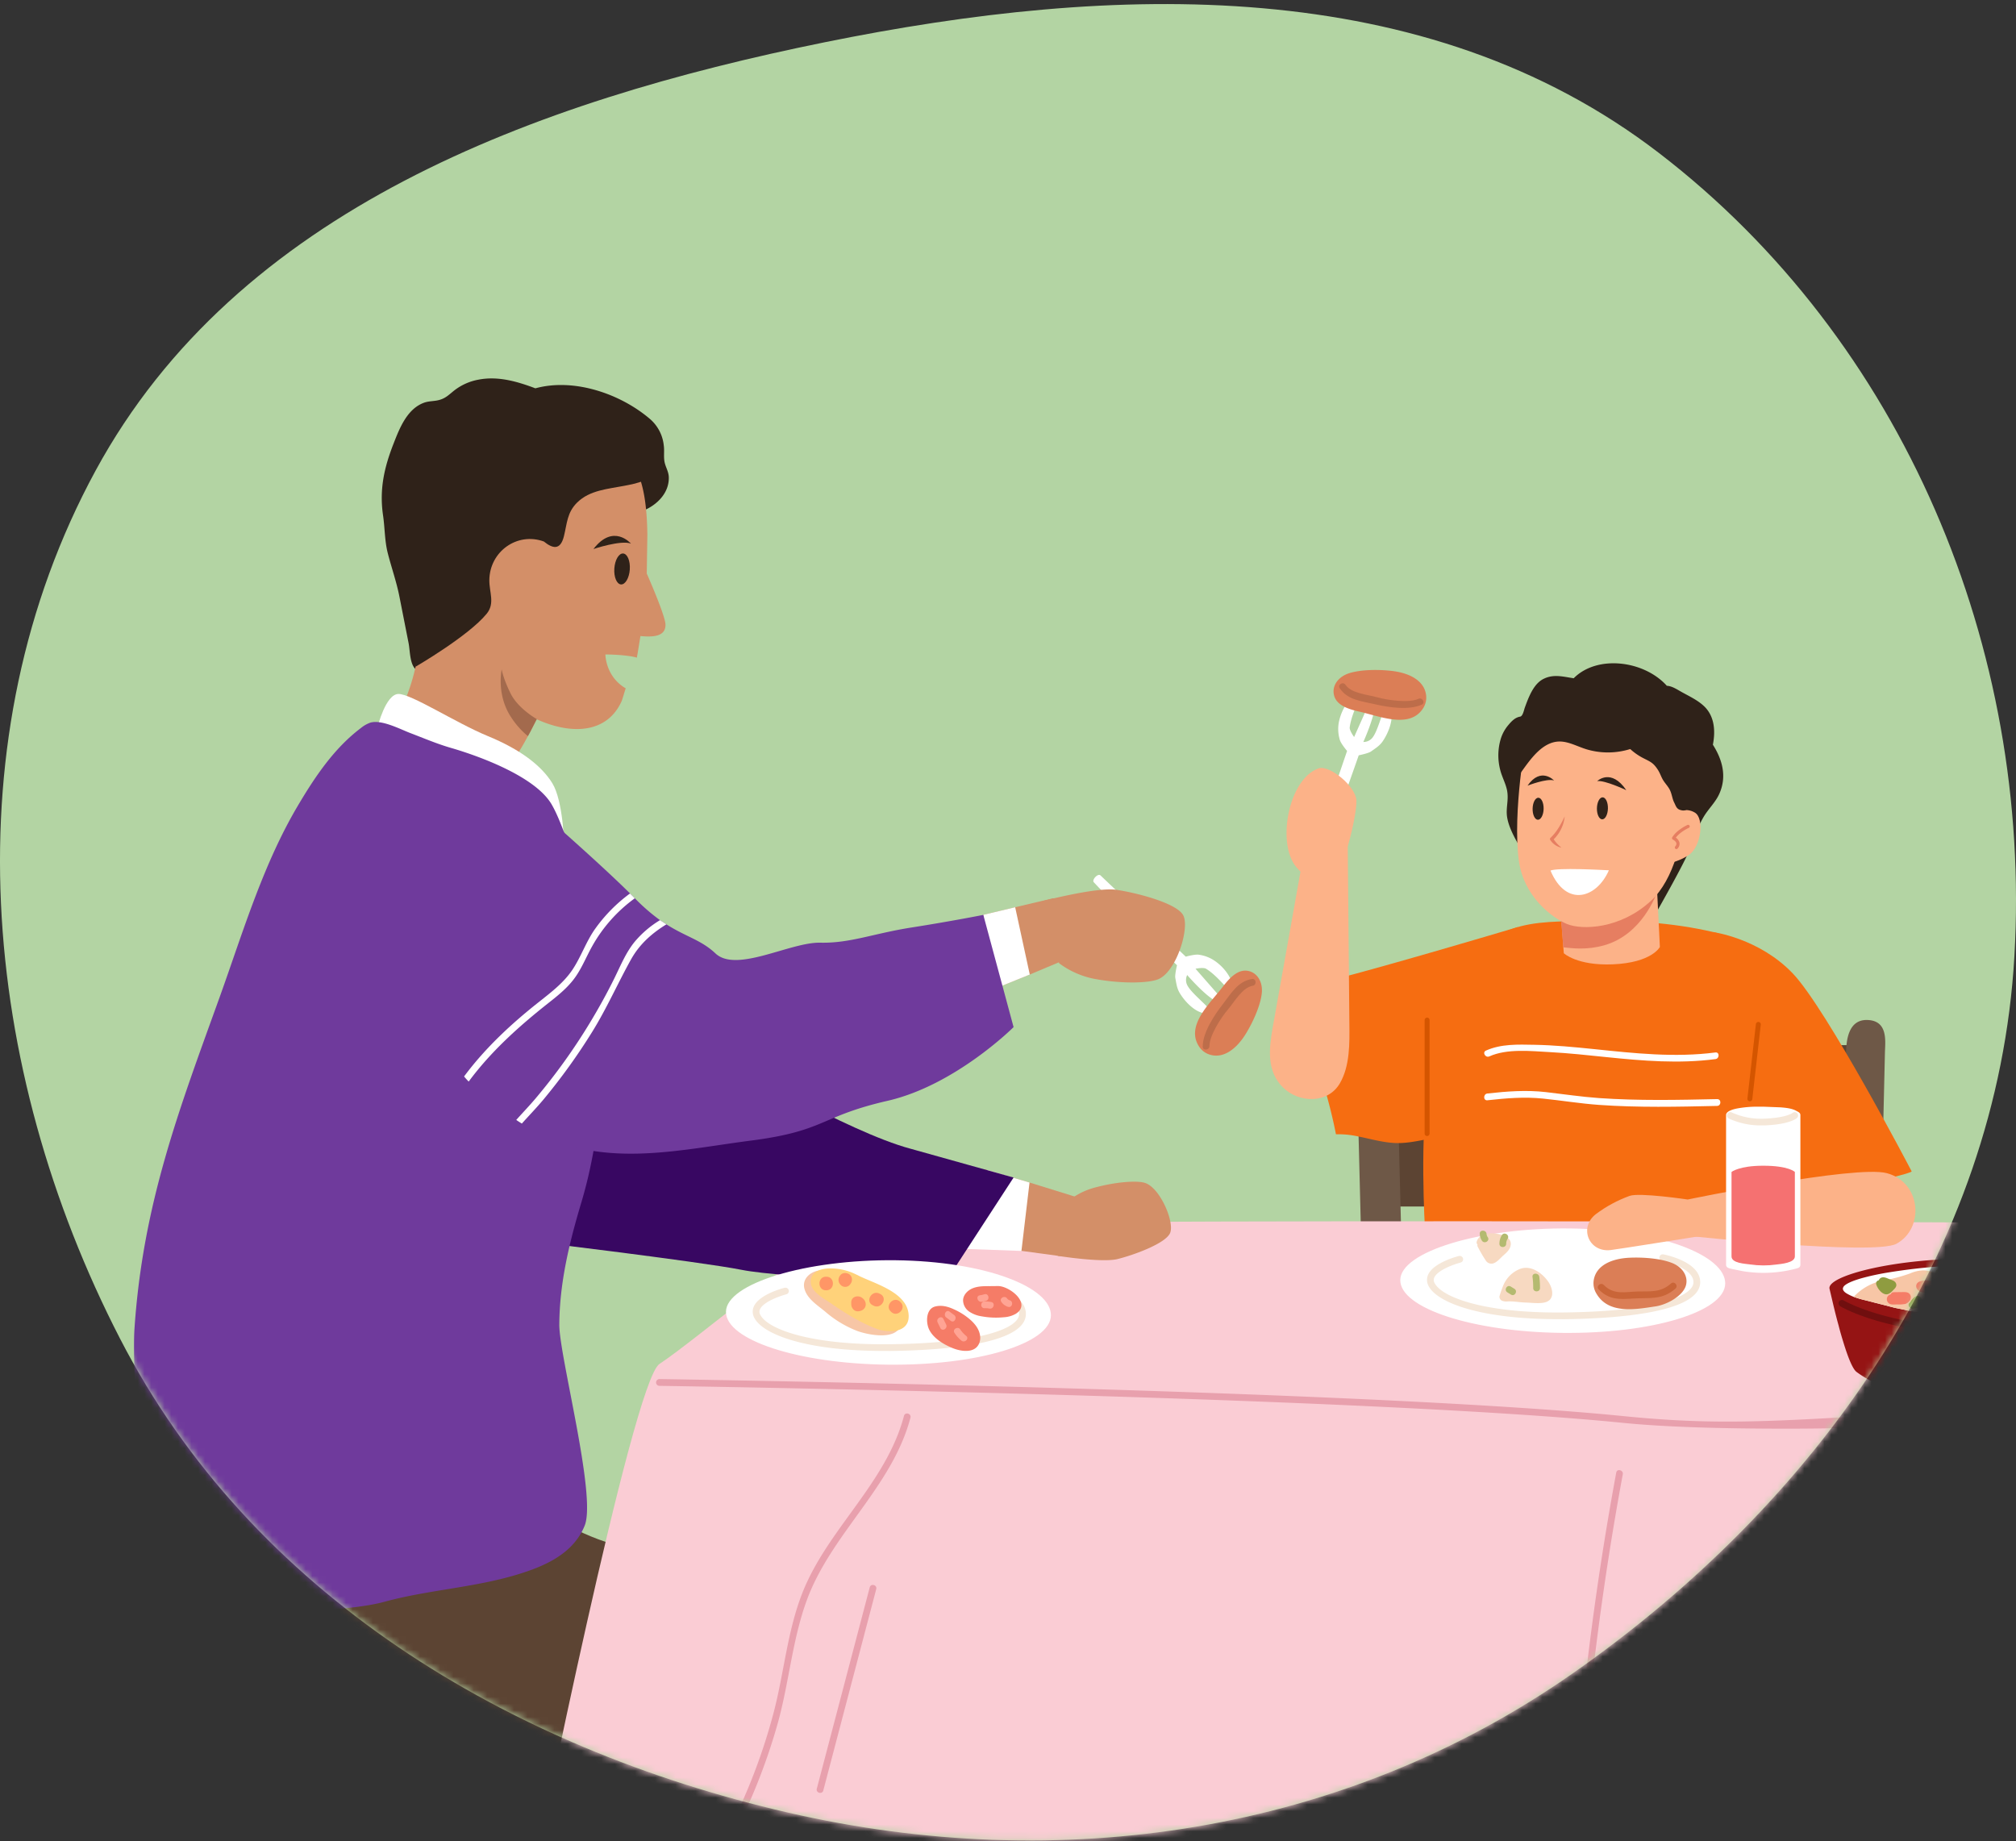 <svg xmlns="http://www.w3.org/2000/svg" width="300" height="274" fill="none" xmlns:v="https://vecta.io/nano"><rect width="100%" height="100%" fill="#333333" stroke="none"/><style><![CDATA[.B{fill:#fff}.C{fill:#fcb288}.D{fill:#2f2219}.E{fill:#d38f68}.F{fill:#6e5847}.G{fill:#db7e56}.H{fill:#5c4433}.I{fill:#f66d11}.J{fill:#f5e7d8}.K{fill:#e67e61}]]></style><path d="M246.882 22.776c36.344 27.909 55.497 73.739 52.881 119.49-2.511 43.93-29.744 81.626-65.82 106.814-34.087 23.799-76.222 29.986-116.73 20.638-41.625-9.605-79.762-32.528-99.343-70.499-20.775-40.287-25.279-89.374-3.637-129.202C35.298 31.25 79.465 15.073 122.7 6.294c43.054-8.742 89.337-10.276 124.182 16.482z" fill="#b3d4a3"/><mask id="A" maskUnits="userSpaceOnUse" x="0" y="0" width="300" height="274" mask-type="alpha"><path d="M246.882 22.776c36.344 27.909 55.497 73.739 52.881 119.49-2.511 43.93-29.744 81.626-65.82 106.814-34.087 23.799-76.222 29.986-116.73 20.638-41.625-9.605-79.762-32.528-99.343-70.499-20.775-40.287-25.279-89.374-3.637-129.202C35.298 31.25 79.465 15.073 122.7 6.294c43.054-8.742 89.337-10.276 124.182 16.482z" fill="#00db2c"/></mask><g mask="url(#A)"><g clip-path="url(#B)"><path d="M183.437 146.71c.06.345-.343.834-.64.527-.979-1.009-2.042-2.269-3.278-3.048-.378-.29-1.613-.028-1.613-.028l3.696 4.223c.048.084.068.181.057.277s-.052.187-.118.258-.153.119-.248.137-.194.005-.281-.037c-1.646-.786-4.349-3.925-4.349-3.925-.129.267-.187.564-.166.86a1.7 1.7 0 0 0 .282.829c.557.953 2.398 2.478 3.053 3.242.237.277.139.779-.292.782-1.619 0-3.278-1.81-4.019-3.089-.396-.678-.476-1.409-.625-2.19-.088-.472.252-1.889.252-1.889s-8.735-8.43-12.383-12.353c-.328-.352.625-1.389 1.008-1.008l12.681 12.083s1.399-.398 1.991-.282a5.53 5.53 0 0 1 2.315.902c1.295.885 2.435 2.32 2.677 3.729z" class="B"/><path d="M179.946 156.913c2.097.708 4.069-.83 5.45-3.086 1.009-1.646 2.123-4.033 2.36-5.939.204-1.624-.555-3.026-1.866-3.371-1.553-.418-2.838.903-3.93 2.327-1.881 2.458-5.483 5.695-3.597 8.783a2.92 2.92 0 0 0 1.583 1.286z" class="G"/><path d="M179.976 155.657c0-1.573 1.765-4.285 2.723-5.395 1.008-1.195 2.2-3.332 3.716-3.572.632-.101.542-1.099-.099-1.008-2.122.337-3.138 2.193-4.376 3.781s-2.973 4.223-2.962 6.288c.002.645 1 .547.998-.094z" fill="#bd6d4a"/><path d="M278.348 155.526h-72.895v24.015h72.895v-24.015z" class="H"/><path d="M204.374 256.894l-2.521-100.404c-.043-1.657-.303-4.669 2.889-4.705 2.773-.03 3.04 3.104 3.083 4.768l2.564 100.167-6.015.174zm73.79-.004l2.332-100.275c.043-1.657.504-4.79-2.698-4.831-2.773-.032-3.04 3.101-3.083 4.765l-2.564 100.17 6.013.171zm1.526 92.141c.208.012.416-.004.62-.048 1.513-.318 1.745-1.871 1.692-3.174l-3.837-86.034a3.01 3.01 0 0 0-.967-2.088c-.586-.541-1.363-.826-2.159-.794a3.01 3.01 0 0 0-2.089.967c-.541.586-.827 1.362-.795 2.159l5.422 85.911c.053 1.339.661 3.005 2.113 3.101zm-76.851 0c-.208.012-.417-.004-.62-.048-1.513-.318-1.745-1.871-1.692-3.174l3.847-86.034a3.01 3.01 0 0 1 .967-2.088c.586-.541 1.363-.826 2.159-.794a3.01 3.01 0 0 1 2.089.967c.541.586.827 1.362.795 2.159l-5.432 85.911c-.053 1.339-.653 3.005-2.113 3.101z" class="F"/><path d="M206.709 251.488h69.111a2.52 2.52 0 0 1 2.521 2.521v10.503h-74.158v-10.498a2.51 2.51 0 0 1 .191-.967c.126-.307.312-.586.547-.82a2.52 2.52 0 0 1 .82-.548 2.55 2.55 0 0 1 .968-.191z" class="H"/><path d="M207.989 274.642h67.818v-4.846h-67.818v4.846z" class="F"/><path d="M199.707 269.849l4.997-2.133a66.32 66.32 0 0 1 3.373 8.571c1.122 3.58 1.619 7.278 2.632 10.871.254.88.578 1.738.971 2.566 2.521-.196 5.059-.408 7.563-.842 4.913-.852 9.728-2.244 14.538-3.529.807-.217 3.444-1.104 3.444-1.104s-3.093-18.242-5.395-27.363c-.073-.293-1.512-.358-1.797-.253-8.37 2.95-16.648 6.153-24.835 9.611l-.844-1.687c-.348-.668-1.281-.103-.933.567l.756 1.551-5.042 2.158c-.635.272-.063 1.293.572 1.016zm73.266-5.453l-4.989-.794c-.53 3.024-.867 6.079-1.008 9.146-.164 3.746.252 7.45.196 11.183-.021.915-.112 1.827-.269 2.728a69.84 69.84 0 0 1-6.986 1.102c-4.611.421-9.257.297-13.866.269-.774 0-1.55-.03-2.324-.04a299.41 299.41 0 0 1-1.571-28.109c0-.3.232-.613.504-.588a382.03 382.03 0 0 1 24.553 3.003l.36-1.848c.156-.734 1.127-.423.971.313-.119.562-.217 1.129-.323 1.696l5.042.807c.615.108.343 1.238-.29 1.132z" fill="#4d2c23"/><path d="M212.056 183.04l58.452 2.282c-.217 0-1.097-5.811-1.165-6.179l-2.682-14.103-2.887-14.921c-.504-2.602-1.736-9.767-8.851-11.426-6.143-1.432-12.509-1.779-18.817-1.643-3.542.075-7.691-.046-11.049 1.169-5.667 2.048-9.076 7.594-10.336 13.178l-2.055 9.691c-1.497 7.298-.61 21.952-.61 21.952z" class="I"/><path d="M99.525 71.085c0-.872-.464-1.513-.633-2.335-.159-.792 0-1.641-.114-2.438-.152-1.549-.899-2.979-2.085-3.988-4.399-3.741-11.289-6.108-17.024-4.538-2.728-1.029-5.597-1.861-8.513-1.281a8.29 8.29 0 0 0-3.487 1.545c-.88.686-1.359 1.261-2.481 1.513-.719.159-1.422.116-2.123.378-2.486.93-3.595 3.756-4.482 6.028-1.429 3.65-2.148 6.872-1.576 10.767.265 1.82.232 3.729.681 5.513.562 2.229 1.324 4.334 1.765 6.608l1.354 6.872c.217 1.109.161 3.098 1.061 3.877.817.708 2.617.504 3.577.454a6.39 6.39 0 0 0 3.671-1.316c1.472-1.152 2.521-2.829 3.797-4.185a47.88 47.88 0 0 1 4.394-4.066c3.895-3.217 8.037-6.149 12.076-9.176 1.29-.947 2.481-2.022 3.555-3.209.61-.671 1.765-1.072 2.155-1.888 2.269-.706 4.462-2.584 4.432-5.135z" class="D"/><path d="M101.91 260.508c-2.364 3.378-2.576 7.969-4.285 11.72-3.865 8.496-3 22.054-2.097 31.331.376 3.873.65 7.599.101 11.476s-2.203 7.48-2.879 11.314c-.441 2.496.547 4.79 1.261 7.115 1.167 3.837.363 7.23-.194 11.064l23.355 2.06 10.881-59.397-18.925-26.194c-1.266 1.558-6.076-2.117-7.216-.489z" fill="#523c2d"/><path d="M157.556 344.937l-22.048 5.11s-5.403-12.227-6.585-20.153-1.705-14.402-6.744-20.347-14.773-40.699-14.773-40.699-31.541-1.054-49.702-.721c-5.902.108-10.588-.121-14.342-.713-.34-.048-.671-.099-1.008-.169-8.138-1.485-11.687-4.831-14.118-10.354-.562-1.283-1.031-3.136-1.412-5.362l-.161-.981c-1.853-12.199-1.482-33.625-1.482-33.625l50.672-9.121s-.456 13.664.958 14.586 7.298 5.07 13.303 7.059 47.736 12.396 53.771 30.406 13.671 85.084 13.671 85.084z" class="H"/><path d="M43.634 262.573l-.272 4.841-1.008-.169.189-3.749.282-2.773c0-1.825-.383-2.095-1.344-3.358-2.365-3.146-4.571-6.393-6.656-9.731-2.017 2.203-5.042 3.176-7.997 3.887l-.161-.981c2.937-.693 6.023-1.684 7.787-4 .045-.075.108-.136.184-.178a.5.5 0 0 1 .495 0c.075.042.139.103.184.178 1.303 2.095 2.645 4.169 4.049 6.194 1.261 1.805 2.846 3.529 3.958 5.412.85 1.442.459 2.826.31 4.427z" fill="#523c2d"/><path d="M7.365 271.227l-18.267-98.619c-.297-1.631-.661-4.407 2.408-5.294s3.87 2.143 4.17 3.781l17.604 99.028-5.914 1.104zm74.917 101.504a2.33 2.33 0 0 0 .618-.048c1.513-.315 1.747-1.871 1.694-3.171l-3.85-95.043a3.01 3.01 0 0 0-.966-2.089c-.586-.541-1.363-.827-2.16-.795a3.01 3.01 0 0 0-2.882 3.126l5.43 94.916c.055 1.342.663 3.008 2.115 3.104zm-76.853 0a2.29 2.29 0 0 1-.618-.048c-1.513-.315-1.747-1.871-1.694-3.171l3.85-95.042a3.01 3.01 0 0 1 .965-2.091 3.03 3.03 0 0 1 1.001-.612c.371-.136.765-.198 1.16-.181.797.032 1.548.38 2.088.966a3.01 3.01 0 0 1 .794 2.16l-5.43 94.916c-.055 1.341-.663 3.007-2.115 3.103z" class="F"/><path d="M9.299 266.168h69.103c.669 0 1.31.266 1.783.738a2.52 2.52 0 0 1 .738 1.783v10.502H6.772v-10.497c-.001-.332.064-.661.191-.967a2.55 2.55 0 0 1 .547-.821 2.51 2.51 0 0 1 1.787-.738zm88.739 107.604a2.94 2.94 0 0 1-.325 0c-1.659-.05-2.942-1.339-2.869-2.874l7.858-163.487c.075-1.538 1.482-2.741 3.138-2.688s7.541 1.354 7.465 2.889l-12.456 163.48c-.068 1.435-1.299 2.569-2.811 2.68z" class="F"/><path d="M79.547 278.055s14.574-72.454 18.582-75.083c5.587-3.666 23.511-19.127 28.856-20.463s221.284-.668 225.292 0 17.993 16.704 21.681 21.38 12.421 73.498 11.753 76.838-33.409 0-44.098 0 11.093-6.012-24.978.668-12.209-2.017-56.503-2.017-64.336 0-97.745 4.009-82.84-5.332-82.84-5.332z" fill="#faccd4"/><path d="M265.842 212.601c-9.857 0-18.194-.252-24.318-.864-39.61-3.961-142.369-5.494-143.402-5.509a.5.5 0 0 1-.348-.152.51.51 0 0 1-.143-.352.51.51 0 0 1 .148-.357c.095-.095.223-.147.356-.147 1.034.015 103.835 1.55 143.488 5.516 20.718 2.072 28.755-.147 86.96-2.962 43.132-2.088 39.388-1.069 39.608-1.049a.5.5 0 0 1 .338.181c.084.102.125.234.113.366s-.078.253-.18.337a.51.51 0 0 1-.365.114c-.222-.02-2.889 0-39.514 1.311-49.157 1.77-39.129 3.567-62.74 3.567zm-131.322-1.903c-2.66 10.084-11.403 16.843-15.142 26.402-2.218 5.675-2.712 11.864-4.248 17.733-1.663 6.307-4.024 12.41-7.038 18.194-.295.573.567 1.079.865.505a89.4 89.4 0 0 0 6.784-17.108c1.669-5.992 2.158-12.353 4.285-18.204 3.615-9.958 12.719-16.891 15.459-27.255.164-.625-.802-.892-.965-.267zm-5.095 25.511l-7.878 29.972c-.164.625.802.892.966.267l7.878-29.972c.166-.625-.799-.89-.966-.267zm111.09-17.086a446.43 446.43 0 0 0-6.121 46.737c-.048.643.953.64 1.009 0 1.206-15.586 3.237-31.098 6.083-46.47.123-.62-.852-.89-.971-.267z" fill="#e8a0ad"/><path d="M96.243 85.339l.091-5.798c-.061-4.341-.562-6.935-1.283-8.823a15.24 15.24 0 0 0-1.334-2.685c-3.877-6.474-11.093-6.736-18.32-3.94-8.66 3.358-12.025 11.186-13.069 19.664.492 4.611.593 9.371-.189 13.921a30.32 30.32 0 0 1-1.074 4.391 45.22 45.22 0 0 1-2.665 6.363c.391.152.756.3 1.008.421 1.954.933 5.072 2.816 7.437 3.197l1.765.963c.66.361 5.15 1.543 5.982 1.513.792-.041 1.364-.757 1.815-1.452.179-.253.35-.522.504-.742.431-.612 1.008-1.606 1.555-2.616.03-.051.05-.091.081-.142l.33-.6.991-1.936c5.43 2.453 10.561 1.957 12.645-2.715.073-.161.532-1.732.6-1.891-3.025-1.764-3.025-5.042-3.025-5.042s3.025 0 4.686.471l.058-.363a2.25 2.25 0 0 0 .05-.252l.421-2.594c1.765.159 3.766.139 3.726-1.714-.03-1.377-2.788-7.598-2.788-7.598z" class="E"/><path d="M56.197 108.156s1.19-4.825 3.071-4.886 8.519 4.286 13.341 6.272 7.956 4.377 9.58 7.006 1.765 9.147 1.765 9.147l-27.756-17.539z" class="B"/><path d="M160.793 178.326l-7.591-2.354-6.302-1.861c-.141-.047-.288-.076-.436-.086-.23.106-3.295 7.42-2.947 8.174s3.638 3.277 3.638 3.277l4.845.665 5.76.782 5.97-3.212c.078-.237-2.937-5.385-2.937-5.385z" class="E"/><path d="M153.203 175.972l-6.303-1.861-4.638 11.69 9.738.351 1.203-10.18z" class="B"/><path d="M157.408 186.885s6.572 1.048 8.892.476 7.117-2.289 7.815-3.86-1.422-6.68-3.701-7.462c-1.175-.403-4.5-.176-7.815.774a10.56 10.56 0 0 0-4.102 2.315l-1.089 7.757z" class="E"/><path d="M107.684 157.521s18.487 10.941 27.822 13.424l15.325 4.286-10.25 15.748s-23.882-.756-30.232-2.016-33.53-4.513-33.53-4.513 6.177-22.326 7.785-22.314 23.08-4.615 23.08-4.615z" fill="#380762"/><path d="M84.238 124.606c-.668-1.656-1.261-3.363-2.15-4.904-2.423-4.154-10.79-7.194-15.002-8.412-2.055-.595-4.019-1.437-6.013-2.196-1.533-.585-4.316-2.065-5.985-1.548a4.64 4.64 0 0 0-1.369.782c-4.019 3.025-6.862 7.293-9.396 11.569s-4.503 8.79-6.257 13.361c-1.918 5.002-3.567 10.084-5.38 15.126-5.985 16.621-11.413 30.655-12.673 49.311-.376 5.546.94 23.312 1.076 28.86.096 3.958.582 9.628 4.172 12.374 3.169 2.425 11.549.849 11.549.849s13.919.361 20.42-1.422c6.459-1.764 13.296-2.097 19.697-4.033 4.326-1.304 8.425-3.179 10.084-7.311 1.78-4.432-3.817-25.324-3.782-29.912.045-6.26 1.495-12.194 3.29-18.197 3.207-10.722 3.376-21.857 3.6-32.932-.235-2.067-.522-4.126-.92-6.176-1.016-5.241-2.962-10.24-4.961-15.189z" fill="#6f3a9c"/><path d="M208.373 190.47c.046-4.2 11.892-7.815 25.245-7.664s23.159 4.004 23.111 8.206-10.911 7.485-24.263 7.336-24.133-3.678-24.093-7.878z" class="B"/><path d="M231.818 196.304c-11.539 0-17.965-2.453-19.236-4.942a1.87 1.87 0 0 1-.228-.833c-.011-.292.047-.582.168-.848.796-1.765 4.195-2.685 4.58-2.773.129-.032.265-.013.379.055a.5.5 0 0 1 .232.305.51.51 0 0 1-.054.381c-.068.115-.178.198-.307.232-.915.237-3.408 1.099-3.915 2.226a.88.88 0 0 0-.081.411c.007.141.047.279.119.401 1.127 2.208 7.666 4.538 19.295 4.389 14.068-.164 19.16-2.501 19.231-4.455.075-1.893-3.343-2.954-4.667-3.204-.13-.026-.244-.101-.319-.211s-.103-.244-.079-.374.101-.245.21-.32a.51.51 0 0 1 .375-.081c.229.043 5.607 1.094 5.481 4.231-.182 4.51-12.747 5.329-20.219 5.417l-.965-.007z" class="J"/><path d="M222.611 183.577c-1.048-.136-2.468 0-2.853 1.16-.031.078-.037.163-.018.244a.41.41 0 0 0 .124.212.47.47 0 0 0-.013.186.46.46 0 0 0 .063.175c.357.692.75 1.365 1.177 2.016.108.176.267.314.456.395a.99.99 0 0 0 .601.057c.562-.131 1.084-.757 1.489-1.135.462-.416 1.024-.862 1.153-1.512.259-1.248-1.221-1.664-2.179-1.798zm7.737 7.084c-.91-1.261-2.556-2.433-4.142-1.835-.77.297-1.44.804-1.936 1.464-.257.342-.464.718-.615 1.117-.198.488-.37.985-.517 1.49-.017.142.015.286.088.408a.65.65 0 0 0 .321.268c.269.094.556.125.839.09.852-.042 1.747.144 2.609.167s2.04.199 2.912-.023c1.561-.398 1.167-2.148.441-3.146z" fill="#f7d9c1"/><path d="M221.399 184.122a1 1 0 0 1-.187-.504c-.05-.638-1.054-.643-1.008 0 .016.358.126.706.32 1.008.358.542 1.225.041.875-.504zm2.09-.313c-.237.383-.363.825-.363 1.276 0 .645.996.645 1.008 0 .001-.269.079-.531.225-.756.33-.565-.535-1.069-.87-.52zm1.867 7.977l-.542-.335c-.552-.338-1.056.527-.504.865l.545.335c.547.338 1.051-.529.501-.865zm3.707-1.772c-.084-.631-1.087-.641-1.009 0 .073.553.106 1.111.101 1.668 0 .646 1.008.646 1.008 0a11.93 11.93 0 0 0-.1-1.668z" fill="#b4ba70"/><path d="M95.482 64.866c-3.862-3.923-9.749-5.493-15.277-5.178-6.658-1.934-15.212 1.387-18.671 7.23-2.481 4.187-2.082 8.234-1.576 12.907l1.881 19.387s7.873-4.56 10.588-7.886c1.261-1.555.371-3.179.391-5.009.048-4.238 4.134-7.177 8.11-5.738 1.235.991 2.438 1.437 2.99-.789.474-1.919.461-3.517 1.966-5.007 1.873-1.853 4.603-2.017 7.046-2.496 1.56-.303 4.487-.819 4.871-2.735.257-1.308-1.477-3.832-2.319-4.686z" class="D"/><path d="M79.877 107.006l-.991 1.937-.33.6a12.24 12.24 0 0 1-2.506-2.826c-2.216-3.348-1.394-7.105-1.394-7.105s.209 1.341 1.334 3.598 3.887 3.796 3.887 3.796z" fill="#a36a4d"/><path d="M160.566 141.943l-7.326 3.078-6.083 2.463c-.135.062-.279.105-.426.129-.237-.084-3.998-7.059-3.723-7.851s3.302-3.622 3.302-3.622l4.757-1.132 5.657-1.339 6.252 2.617c.101.227-2.41 5.657-2.41 5.657z" class="E"/><path d="M153.241 145.021l-6.083 2.463-.847-11.344 4.757-1.132 2.173 10.013z" class="B"/><path d="M150.831 152.843s-8.657 8.655-18.754 10.969-9.196 4.488-20.312 5.917-22.956 4.46-33.489-2.133l-.633-.403-.829-.545c-2.982-1.951-5.271-3.811-7.059-5.702a10 10 0 0 1-.688-.756c-3.348-3.782-4.777-7.758-5.713-12.926-1.545-8.5 13.109-29.929 13.109-29.929s11.453 9.832 17.304 15.63l.716.719.048.048c1.137 1.169 2.371 2.24 3.691 3.199l.958.63c2.945 1.876 5.136 2.292 7.286 4.316 3.131 2.95 11.12-1.694 15.598-1.596s7.863-1.364 13.643-2.269 10.621-1.865 10.621-1.865l4.503 16.696z" fill="#6f3a9c"/><path d="M155.366 134.043s7.861-2.053 10.75-1.632 8.917 1.937 9.943 3.764-.936 8.287-3.613 9.507c-1.379.628-5.445.756-9.58-.015a12.88 12.88 0 0 1-5.259-2.327l-2.241-9.297z" class="E"/><path d="M94.466 133.674c-2.62 1.898-4.793 4.346-6.366 7.173-1.021 1.83-1.707 3.733-3.096 5.342-.988 1.162-2.186 2.122-3.383 3.063-4.412 3.484-8.592 7.248-11.874 11.695-.242-.24-.472-.493-.688-.757 3.146-4.24 7.074-7.89 11.271-11.19 1.765-1.4 3.555-2.774 4.83-4.654 1.301-1.934 2.029-4.172 3.378-6.091a23.19 23.19 0 0 1 5.211-5.294c.255.242.489.484.716.713zm4.707 3.877c-2.118 1.299-3.988 2.917-5.274 5.229-1.989 3.575-3.613 7.286-5.773 10.767a89.46 89.46 0 0 1-7.263 10.084c-1.008 1.208-2.133 2.365-3.209 3.57-.287-.184-.567-.355-.829-.545.976-1.091 1.992-2.147 2.917-3.247a88.57 88.57 0 0 0 8.04-11.208c1.326-2.191 2.566-4.432 3.698-6.734.895-1.832 1.679-3.746 2.975-5.332 1.068-1.269 2.339-2.353 3.761-3.206l.958.622z" class="B"/><path d="M254.893 110.821c.401-2.04.252-4.243-1.306-5.725-.933-.89-2.145-1.455-3.262-2.073-.789-.436-1.487-.927-2.289-.973l-.134-.151c-3.459-3.653-10.285-4.437-13.719-.968-1.513-.214-2.972-.673-4.503.101-1.008.504-1.638 1.558-2.097 2.561-.252.55-.459 1.117-.668 1.682-.126.337-.295 1.3-.703 1.368-.774.127-1.299.709-1.788 1.289a5.85 5.85 0 0 0-1.086 1.981c-.456 1.505-.49 3.106-.099 4.629.252 1.041.81 2.017 1.021 3.05.293 1.457-.211 2.642.018 4.034.307 1.863 1.513 3.686 2.387 5.329.316.595 1.218.066.903-.529a38.99 38.99 0 0 1-1.049-2.095.5.5 0 0 0 .166-.187c-.07.136.018.094.177.119 4.346 3.106 8.319 6.746 12.857 9.58 1.488.93 3.867 2.748 5.748 2.674 1.613-.06.95-.632.95-.632s4.193-7.311 5.146-9.729c.607-1.548 1.124-3.217 1.984-4.646.708-1.18 1.765-2.148 2.317-3.419 1.144-2.581.421-5.079-.971-7.27z" class="D"/><path d="M247.005 140.915s-1.17 2.344-7.014 2.589c-5.319.219-7.283-1.654-7.283-1.654l-.252-3.34-.144-1.823 14.156-6.678.229 4.649.308 6.257z" class="C"/><path d="M246.596 132.767c-.146.295-2.18 6.302-7.89 7.908-2.602.729-4.722.439-6.071.297l-.33-4.061s5.99.088 7.401-.36c1.359-.436 6.565-3.646 6.89-3.784z" class="K"/><path d="M227.145 109.46s13.984-.799 17.647-.088 6.05 4.828 5.957 10.006-1.684 11.528-5.042 14.649c-4.551 4.233-10.276 4.402-12.52 3.477s-6.453-4.105-7.167-9.419c-.975-7.248 1.125-18.625 1.125-18.625z" class="C"/><path d="M249.351 120.927s1.447-.864 2.869 0 .938 5.042-.9 6.303c-1.172.77-2.517 1.24-3.915 1.366l1.946-7.669z" class="C"/><path d="M233.661 156.974c-1.399-3.008-7.787-19.019-7.787-19.019s-28.042 8.355-30.381 8.423-3.842.59-3.507 2.251c.318 1.588 4.568 8.703 6.819 20.168a13 13 0 0 1 2.978.252c1.764.33 3.499.852 5.294 1.009 1.84.171 3.557-.2 5.352-.547 1.752-.314 3.519-.537 5.294-.669 3.482-1.363 6.373-3.226 7.694-4.31 2.501-2.048 9.638-4.553 8.244-7.558z" class="I"/><path d="M249.677 112.26c-3.131-5.107-8.809-3.721-13.931-4.417-2.662-.363-5.307-.214-7.858.724-1.942.713-1.687 3.277-2.04 5.113a.54.54 0 0 0 0 .226l-.355.505c-.378.521.491 1.023.864.504 1.024-1.417 2.269-3.237 3.883-4.087 2.17-1.144 3.781.025 5.798.661a11.14 11.14 0 0 0 6.555-.023c.589.538 1.247.995 1.956 1.359 1.029.527 1.46.665 2.128 1.684.391.592.504 1.104.857 1.656.252.391.587.757.824 1.145.436.696.451 1.49.779 2.12.22.421.313.89.835 1.076 3.216 1.127.3-7.28-.295-8.246z" class="D"/><path d="M194.078 126.603l-1.805 10.129-1.921 10.777-.988 5.534c-.527 3.086-.892 6.381 1.571 8.793 2.385 2.337 6.658 2.438 8.448-.62 1.512-2.597 1.449-5.987 1.416-8.899l-.252-27.756-6.469 2.042z" class="C"/><path d="M201.496 103.593c.287-.199.9-.038.756.361-.504 1.308-1.203 2.806-1.397 4.245-.103.466.651 1.477.651 1.477l2.284-5.127c.056-.08.136-.139.228-.169a.45.45 0 0 1 .512.167c.057.079.086.174.084.271-.025 1.823-1.737 5.594-1.737 5.594a1.7 1.7 0 0 0 .849-.21 1.71 1.71 0 0 0 .634-.604c.63-.905 1.242-3.214 1.663-4.129.152-.333.648-.454.832-.063.686 1.464-.272 3.731-1.119 4.941-.451.645-1.079 1.026-1.727 1.487-.391.278-1.817.565-1.817.565s-3.991 11.466-6.033 16.429c-.184.447-1.513.016-1.351-.504l5.649-16.578s-.945-1.102-1.091-1.689c-.237-.805-.289-1.653-.152-2.481.28-1.535 1.104-3.158 2.282-3.983z" class="B"/><path d="M192.931 129.07c1.883 2.199 3.346 2.118 5.115 1.74s3.925-9.603 3.799-11.72-4.033-5.315-5.649-4.742c-4.48 1.585-6.267 11.228-3.265 14.722z" class="C"/><path d="M212.222 103.492c-.237-2.198-2.461-3.345-5.09-3.65-1.916-.224-4.558-.234-6.381.345-1.558.504-2.506 1.765-2.269 3.108.27 1.589 2.017 2.199 3.762 2.592 3.025.678 7.469 2.592 9.481-.416a2.94 2.94 0 0 0 .497-1.979z" class="G"/><path d="M254.923 138.703s6.863.908 11.874 6.169 17.418 28.929 17.67 29.43-20.672 4.886-23.176 4.135-8.46-28.878-8.238-29.473 1.87-10.261 1.87-10.261z" class="I"/><path d="M212.366 169.053c-.097 0-.19-.038-.259-.107s-.107-.161-.107-.258v-16.891c0-.097.039-.19.107-.258s.162-.107.259-.107a.36.36 0 0 1 .365.365v16.891a.36.36 0 0 1-.365.365zm48.03-5.17h-.043a.38.38 0 0 1-.136-.044c-.042-.024-.079-.055-.108-.093s-.052-.081-.065-.127-.017-.094-.011-.142l1.26-11.075c.005-.047.02-.094.043-.136s.054-.079.092-.109.08-.053.126-.066.095-.017.143-.011a.36.36 0 0 1 .322.403l-1.26 11.077a.37.37 0 0 1-.363.323z" fill="#d45500"/><path d="M251.146 183.908V178.5s24.958-5.171 29.637-3.92c5.153 1.379 5.615 8.233 1.422 10.507-3.267 1.768-31.059-1.179-31.059-1.179z" class="C"/><path d="M251.147 178.5s-7.208-1.072-8.652-.537c-1.799.654-3.491 1.569-5.022 2.718-2.544 1.976-1.064 5.71 2.196 5.344 1.175-.134 13.732-2.145 13.732-2.145l-2.254-5.38z" class="C"/><path d="M255.268 156.618c-6.05.784-12.06.126-18.088-.504-2.942-.3-5.889-.585-8.849-.638-2.422-.046-4.961-.149-7.207.862-.587.252-.078 1.127.504.865 2.647-1.19 6.182-.789 9.033-.636 2.801.149 5.591.454 8.38.742 5.41.557 10.81 1.008 16.227.297.631-.068.638-1.071 0-.988zm.257 6.94c-5.859.131-11.73.252-17.579-.153-2.647-.189-5.264-.585-7.901-.888-2.927-.335-5.798-.116-8.707.207-.633.071-.641 1.074 0 1.008 2.773-.305 5.493-.539 8.274-.252s5.546.741 8.334.941c5.849.416 11.72.282 17.579.151.643-.025.646-1.029 0-1.014z" class="B"/><path d="M211.067 103.994c-1.421.666-4.633.184-6.05-.212-1.513-.423-3.948-.6-4.79-1.873-.358-.532-1.225-.03-.865.505 1.198 1.784 3.308 1.928 5.262 2.389s5.08.928 6.95.053c.582-.269.076-1.134-.507-.862z" fill="#bd6d4a"/><path d="M267.447 188.735a19.04 19.04 0 0 1-5.07.681c-1.013-.004-2.025-.088-3.025-.252l-1.512-.308c-.384-.096-.984-.136-.984-.655V165.93c0-.59 1.084-.859 1.566-.963a16.61 16.61 0 0 1 3.139-.282h.829l2.592.101c.756.065 1.56.136 2.236.471l.191.103c.252.142.505.253.505.58v22.271c-.003.292-.189.446-.467.524z" class="B"/><path d="M257.666 174.398v12.565c0 1.031 2.06 1.092 2.773 1.198 1.286.191 2.593.197 3.88.017.663-.09 2.773-.224 2.773-1.215v-12.565s-.892-.927-4.712-.927c-3.579 0-4.714.927-4.714.927z" fill="#f57171"/><path d="M262.133 167.47c-1.688.028-3.36-.327-4.893-1.036a.5.5 0 0 1-.209-.675c.062-.117.168-.205.294-.245s.264-.028.382.033c1.53.693 3.205 1.008 4.883.92 3.249-.131 4.152-.844 4.159-.852a.51.51 0 0 1 .361-.117.5.5 0 0 1 .34.167c.085.098.129.224.123.353a.5.5 0 0 1-.153.341c-.106.098-1.134.96-4.79 1.111h-.497z" class="J"/><path d="M317.318 193.084c-.111.252-.411 1.334-.822 2.755l-.431 1.475-2.016 6.094c-.183.54-.446 1.05-.782 1.512-.281.276-.599.512-.943.704-2.193 1.31-7.596 3.085-17.117 2.914-5.703-.099-9.782-.741-12.729-1.543-.832-.229-1.573-.471-2.234-.721-1.421-.503-2.758-1.216-3.968-2.115-.612-.451-1.333-2.335-1.996-4.52a45.65 45.65 0 0 1-.691-2.436c-.182-.64-.34-1.273-.492-1.863l-.252-1.033-.592-2.521c-.462-1.954 10.162-4.689 21.97-4.46 16.463.356 23.958 3.633 23.095 5.758z" fill="#951414"/><path d="M316.045 193.043c-.002.041-.009.082-.02.121a1.2 1.2 0 0 1-.62.651 9.54 9.54 0 0 1-1.573.693c-1.586.526-3.222.889-4.881 1.082-.063.015-.127.025-.192.03a41.41 41.41 0 0 1-5.16.35l-2.978.03-1.633.021c-2.867.04-5.672.05-8.619-.162l-.873-.068-1.792-.181-3.641-.562-2.102-.432-4.422-1.132a14.77 14.77 0 0 1-1.583-.461c-.04 0-.071-.03-.111-.04-.36-.139-.709-.308-1.041-.504-.31-.182-.651-.492-.542-.842a.79.79 0 0 1 .252-.351c.441-.381 1.422-.784 2.806-1.154 1.284-.338 2.585-.609 3.897-.812 3.362-.542 6.753-.878 10.155-1.009a64.18 64.18 0 0 1 11.092.552l3.026.449.32.061c1.607.252 3.2.589 4.772 1.008l.411.121c1.681.489 3.638 1.072 4.949 2.304.02 0 .02 0 .03.02.044.064.069.14.073.217z" class="B"/><path d="M312.737 193.124c-2.521-2.223-5.4-2.344-8.337-3.378a6.95 6.95 0 0 0-3.307-.27c-1.193.152-1.836.522-3.129.071-.28-.091-.469-.421-.771-.522-2.204-.756-3.928-.179-5.612.943a9.22 9.22 0 0 1-2.156-.151c-1.061-.23-2.085-.757-3.196-.772a5.22 5.22 0 0 0-1.984.451c-1.311.472-2.661.827-4.034 1.062a8.03 8.03 0 0 0-4.361 2.425c.04 0 .07.03.111.04a14.94 14.94 0 0 0 1.583.462l4.422 1.132 2.102.431 3.64.562 1.793.181.872.068 1.102.071 3.098.101h4.42l1.633-.02 2.977-.031c1.726-.009 3.45-.126 5.161-.35.064-.005.129-.015.192-.03a24.41 24.41 0 0 0 4.88-1.082c-.265-.536-.639-1.011-1.099-1.394z" fill="#f7c6a6"/><path d="M282.113 190.919c-.167-.323-.573-.426-.883-.54-.35-.134-.756-.368-1.154-.287a.66.66 0 0 0-.489.426c-.067.01-.132.034-.189.071a.47.47 0 0 0-.142.142.49.49 0 0 0-.07.189c-.009.067-.004.135.015.2.169.613.877 1.566 1.601 1.485.431-.048.776-.471 1.061-.756s.434-.567.25-.93zm3.776 2.274c-.547-.81-1.293 0-1.639.625-.363.169-.252.716.114.875a.44.44 0 0 0 .235.081c.084.004.168-.016.241-.059.441-.045 1.009-.065 1.261-.431s.007-.766-.212-1.091zm3.196-4.108c-.041-.049-.092-.089-.151-.117a.43.43 0 0 0-.186-.041c-.31-.134-.729 0-.694.426a5.71 5.71 0 0 1 0 1.046c-.03.308-.163.645-.128.958.068.625.731.797 1.207.476.434-.29.92-.532.903-1.132s-.565-1.187-.951-1.616zm5.483 6.946l-3.098-.101v-.02c.252-.59.663-1.261 1.26-1.513.711-.33 1.294.222 1.785.681.383.348.333.703.053.953zm3.545-5.526c-.1-.172-.244-.314-.418-.411-.252-.136-.333-.124-.484-.391-.083-.173-.205-.325-.357-.442s-.329-.197-.518-.233c-.171-.037-.35-.005-.498.089a.67.67 0 0 0-.291.415 1.08 1.08 0 0 0 .075.421c.052.134.13.256.23.36.073.757.252 1.72 1.009 1.581.159-.06.314-.132.463-.214.183-.022.363-.067.535-.134a.78.78 0 0 0 .336-.47c.047-.193.018-.398-.082-.571z" fill="#8f9c40"/><path d="M287.973 191.113c-.062-.113-.148-.211-.252-.288-.193-.133-.415-.219-.648-.252a2.74 2.74 0 0 0-1.361.116c-.756.252-.729 1.109-.053 1.485.351.168.743.233 1.129.187.3-.007.593-.085.855-.23.13-.073.239-.179.314-.308s.113-.276.112-.426a.67.67 0 0 0-.096-.284zm-.378 2.42a.5.5 0 0 0-.214.139.49.49 0 0 0-.119.226.5.5 0 0 0 .007.255.51.51 0 0 0 .132.219c-.017.096-.005.194.033.284a.5.5 0 0 0 .181.22c.535.371 2.42.858 2.282-.35-.116-.996-1.543-1.195-2.302-.993zm6.616-3.049c-.159-.302-.366-.653-.756-.64-.684.023-1.695.822-1.79 1.513-.016.11.003.222.055.321a.52.52 0 0 0 .232.228.62.62 0 0 0 .24.217c.358.179.688-.076 1.031-.176a1.77 1.77 0 0 0 .92-.487.78.78 0 0 0 .068-.976zm4.704 2.741a1.81 1.81 0 0 0-1.15-.287c-.429 0-1.054-.124-1.429.133-.097.069-.174.16-.225.266a.7.7 0 0 0-.068.342.42.42 0 0 0-.053.166.42.42 0 0 0 .021.172c.02.056.051.106.091.148s.091.075.145.096c.81.366 1.957.961 2.874.714s.283-1.379-.206-1.75zm2.654-2.084c-.105-.125-.234-.226-.38-.298a2.02 2.02 0 0 0-1.114-.196c-.248.057-.503.079-.757.065a4.08 4.08 0 0 0-.451-.101.77.77 0 0 0-.326.076.75.75 0 0 0-.261.209c-.336.399-.492 1.104 0 1.452a1.6 1.6 0 0 0 .905.235 4.13 4.13 0 0 0 2.059-.446c.111-.046.211-.115.294-.201a.84.84 0 0 0 .185-.304.57.57 0 0 0-.019-.263c-.027-.086-.073-.164-.135-.228zm-17.402 1.414c-.215-.252-.53-.275-.847-.283l-1.513.021c-.097 0-.191.03-.27.086a.47.47 0 0 0-.171.226c-.144.033-.274.108-.376.214a.76.76 0 0 0-.197.386c-.027.144-.011.294.046.43s.153.252.275.334c.335.235.829.149 1.21.144a4.92 4.92 0 0 0 1.187-.073c.618-.169 1.125-.91.656-1.485z" fill="#f57c67"/><path d="M297.173 198.739c-1.087 0-2.219-.018-3.401-.06-13.505-.487-19.677-4.145-19.931-4.301a.51.51 0 0 1-.226-.31.5.5 0 0 1 .057-.378c.069-.114.18-.195.309-.226s.265-.011.379.057c.061.037 6.237 3.68 19.447 4.154 13.276.479 20.708-2.059 20.781-2.085a.51.51 0 0 1 .638.308c.043.125.034.263-.023.382a.51.51 0 0 1-.285.256c-.28.098-6.439 2.203-17.745 2.203z" fill="#700f0f"/><path d="M310.836 170.652l-8.808 17.178s-1.432.078-1.952.376a5.47 5.47 0 0 0-1.875 1.588 7.43 7.43 0 0 0-1.099 2.251c-.053.195-.095.393-.126.593a10.6 10.6 0 0 1 3.887.645c1.14.412 2.38.462 3.55.144.09-.285.165-.575.224-.868.146-.733-.013-1.512-.121-2.248-.068-.469-.837-1.684-.837-1.684l8.438-17.347c.194-.439-1.031-1.1-1.281-.628z" class="B"/><path d="M237.536 192.456c1.798 3.141 5.783 2.407 8.844 1.944 1.764-.27 4.139-1.621 4.52-3.184.323-1.321-.534-2.655-2.055-3.26-1.777-.709-4.411-.882-6.34-.794-2.645.121-4.941 1.109-5.332 3.277a2.93 2.93 0 0 0 .363 2.017z" class="G"/><path d="M248.669 190.994c-1.548 1.369-3.026 1.155-4.899 1.19s-3.584.583-5.117-.97c-.451-.459-1.21.196-.757.658 1.566 1.583 3.066 1.49 5.151 1.359 2.471-.154 4.286.274 6.28-1.48.479-.429-.179-1.185-.658-.757z" fill="#c96538"/><path d="M108.031 195.199c.048-4.2 11.892-7.815 25.246-7.661s23.158 4.003 23.11 8.203-10.909 7.485-24.262 7.336-24.129-3.675-24.094-7.878z" class="B"/><path d="M131.477 201.033c-11.537 0-17.965-2.453-19.236-4.941a1.89 1.89 0 0 1-.227-.834c-.011-.291.046-.581.167-.847.796-1.765 4.195-2.685 4.58-2.774.129-.032.265-.012.379.055a.5.5 0 0 1 .231.303c.033.129.014.266-.053.381s-.178.198-.307.232c-.915.237-3.408 1.099-3.915 2.226-.06.128-.088.269-.081.411s.047.279.119.401c1.126 2.208 7.666 4.538 19.295 4.389 14.068-.164 19.16-2.501 19.231-4.455.075-1.893-3.343-2.954-4.667-3.204-.13-.026-.244-.101-.319-.211s-.103-.244-.079-.374.101-.244.211-.319.244-.103.374-.079c.229.043 5.607 1.094 5.481 4.228-.182 4.51-12.747 5.329-20.219 5.417l-.965-.005z" class="J"/><path d="M151.897 193.691c-.444-1.202-2.269-2.324-3.401-2.314l-1.414.015c-.787 0-1.596.02-2.327.313s-1.379.938-1.439 1.724a2.07 2.07 0 0 0 .907 1.747c.573.38 1.225.625 1.906.716a11.8 11.8 0 0 0 3.25.129c.619-.031 1.223-.203 1.764-.504.842-.527.989-1.188.754-1.826zm-7.528 2.681c-.727-.627-1.541-1.143-2.418-1.533-.887-.409-1.843-.671-2.813-.411-1.354.363-1.384 2.365-.875 3.416.64 1.323 2.16 2.221 3.471 2.758 1.221.504 3.318.847 3.966-.678.418-.989 0-2.083-.656-2.864a6.09 6.09 0 0 0-.675-.688z" fill="#f57c67"/><path d="M146.487 192.6c-.222.072-.45.125-.681.156-.635.089-.366 1.054.267.966.231-.031.459-.083.681-.156.61-.199.348-1.165-.267-.966z" fill="#ffa494"/><path d="M147.511 193.755c-.332-.068-.67-.098-1.008-.088-.643.02-.646 1.023 0 1.008.248-.01.497.008.741.056.63.116.9-.85.267-.976zm2.755-.252c-.16-.042-.299-.14-.393-.275-.368-.525-1.238-.023-.865.504.235.352.585.612.991.736.617.202.882-.771.267-.965zm-9.469 3.61l-.406-.832c-.279-.58-1.144-.07-.864.504l.406.832c.279.583 1.144.078.864-.504zm1.195-1.419l-.678-.504c-.505-.391-1.009.478-.505.864l.679.504c.511.381 1.01-.479.504-.864zm1.782 3.098c-.338-.27-.633-.591-.872-.951-.353-.537-1.22-.035-.865.504a4.98 4.98 0 0 0 1.029 1.153c.496.405 1.21-.29.708-.706z" fill="#ffa494"/><path d="M134.088 195.931c-.272-1.659-1.936-2.665-3.206-3.53-1.828-1.26-3.741-2.521-5.879-3.184-1.013-.275-2.073-.329-3.109-.159-1.356.202-2.586 1.284-2.178 2.748.419 1.513 1.994 2.466 3.124 3.414a16.12 16.12 0 0 0 4.79 2.864c2.09.736 7.066 1.55 6.458-2.153z" fill="#f7c6a6"/><path d="M127.408 189.658a8.5 8.5 0 0 0-4.233-.893c-1.374.083-2.743.696-2.498 2.302.199 1.298 2.163 2.312 3.136 2.987 2.037 1.415 4.286 2.796 6.615 3.681 1.704.648 4.876.666 4.79-1.954-.098-3.441-4.976-4.719-7.419-5.932a3.57 3.57 0 0 0-.391-.191z" fill="#ffd27a"/><path d="M122.978 189.988h-.063c-1.29 0-1.293 2.017 0 2.017h.063c1.289-.013 1.291-2.017 0-2.017zm3.799.482a.92.92 0 0 0-.054-.4c-.048-.128-.123-.244-.22-.339-.356-.355-1.069-.421-1.417 0l-.023.025c-.181.192-.283.445-.283.709a1.03 1.03 0 0 0 .283.708l.025.025c.089.098.197.176.319.228s.252.078.384.075a.93.93 0 0 0 .381-.091.92.92 0 0 0 .308-.242l.023-.025.032-.056a1 1 0 0 0 .242-.617zm1.601 2.735c-.567-.545-1.749-.333-1.704.668v.252c.023.504.441 1.056 1.009 1.008.239-.006.474-.074.68-.196.706-.467.527-1.354.015-1.732zm2.622-.638l-.123-.063c-1.152-.577-2.168 1.152-1.009 1.729l.127.063c1.144.578 2.163-1.139 1.005-1.729zm3.02 1.223l-.06-.063c-.915-.912-2.332.504-1.419 1.419l.063.061c.915.915 2.332-.502 1.416-1.417z" fill="#ff9666"/><path d="M88.31 81.701s4.079-1.371 5.579-.809c-.01 0-2.604-3.06-5.579.809zm5.409 3.047c.089-1.271-.353-2.338-.988-2.382s-1.222.95-1.311 2.221.354 2.338.989 2.382 1.222-.95 1.311-2.221z" class="D"/><path d="M249.425 126.35c-.043-.007-.084-.025-.119-.053a.25.25 0 0 1-.075-.163c-.004-.062.015-.123.053-.172.064-.06.114-.134.145-.216s.041-.171.031-.258c-.055-.27-.393-.489-.519-.552-.059-.031-.103-.083-.124-.146-.008-.033-.01-.066-.005-.099s.016-.065.033-.093c.699-1.127 2.211-1.808 2.269-1.838a.25.25 0 0 1 .179.001c.058.022.105.065.134.12.013.029.02.059.021.09s-.005.063-.016.092-.028.056-.05.078-.048.04-.076.053c0 0-1.261.567-1.929 1.457a1.28 1.28 0 0 1 .542.741 1 1 0 0 1-.034.474 1.03 1.03 0 0 1-.248.406c-.026.03-.059.053-.096.066a.23.23 0 0 1-.116.012z" class="K"/><path d="M230.727 129.55c1.074-.452 7.618-.099 8.689-.041-1.792 4.122-6.33 5.615-8.689.041z" class="B"/><path d="M242.008 117.587s-3.187-1.512-4.331-1.351c0 0 2.062-1.986 4.331 1.351zm-14.695-.675s2.854-1.117 3.941-.771c0 0-1.959-2.085-3.941.771zm11.961 3.395c.02-.905-.33-1.646-.783-1.656s-.835.715-.855 1.62.33 1.646.783 1.656.835-.715.855-1.62zm-9.568.062c.02-.905-.331-1.647-.783-1.657s-.835.716-.855 1.62.33 1.647.782 1.657.836-.715.856-1.62z" class="D"/><path d="M232.844 121.482c-.134 1.364-.769 2.63-1.783 3.553l.053-.298c.07.129.149.253.237.371a4.87 4.87 0 0 0 .625.698c.116.113.253.214.374.328a2.15 2.15 0 0 1-.49-.149 2.63 2.63 0 0 1-1.179-1.008c-.029-.048-.039-.104-.029-.159s.039-.104.082-.139c.937-.895 1.552-2.017 2.11-3.186v-.011z" class="K"/></g></g><defs><clipPath id="B"><path transform="translate(-11.094 56.319)" d="M0 0h398.587v317.461H0z" class="B"/></clipPath></defs></svg>